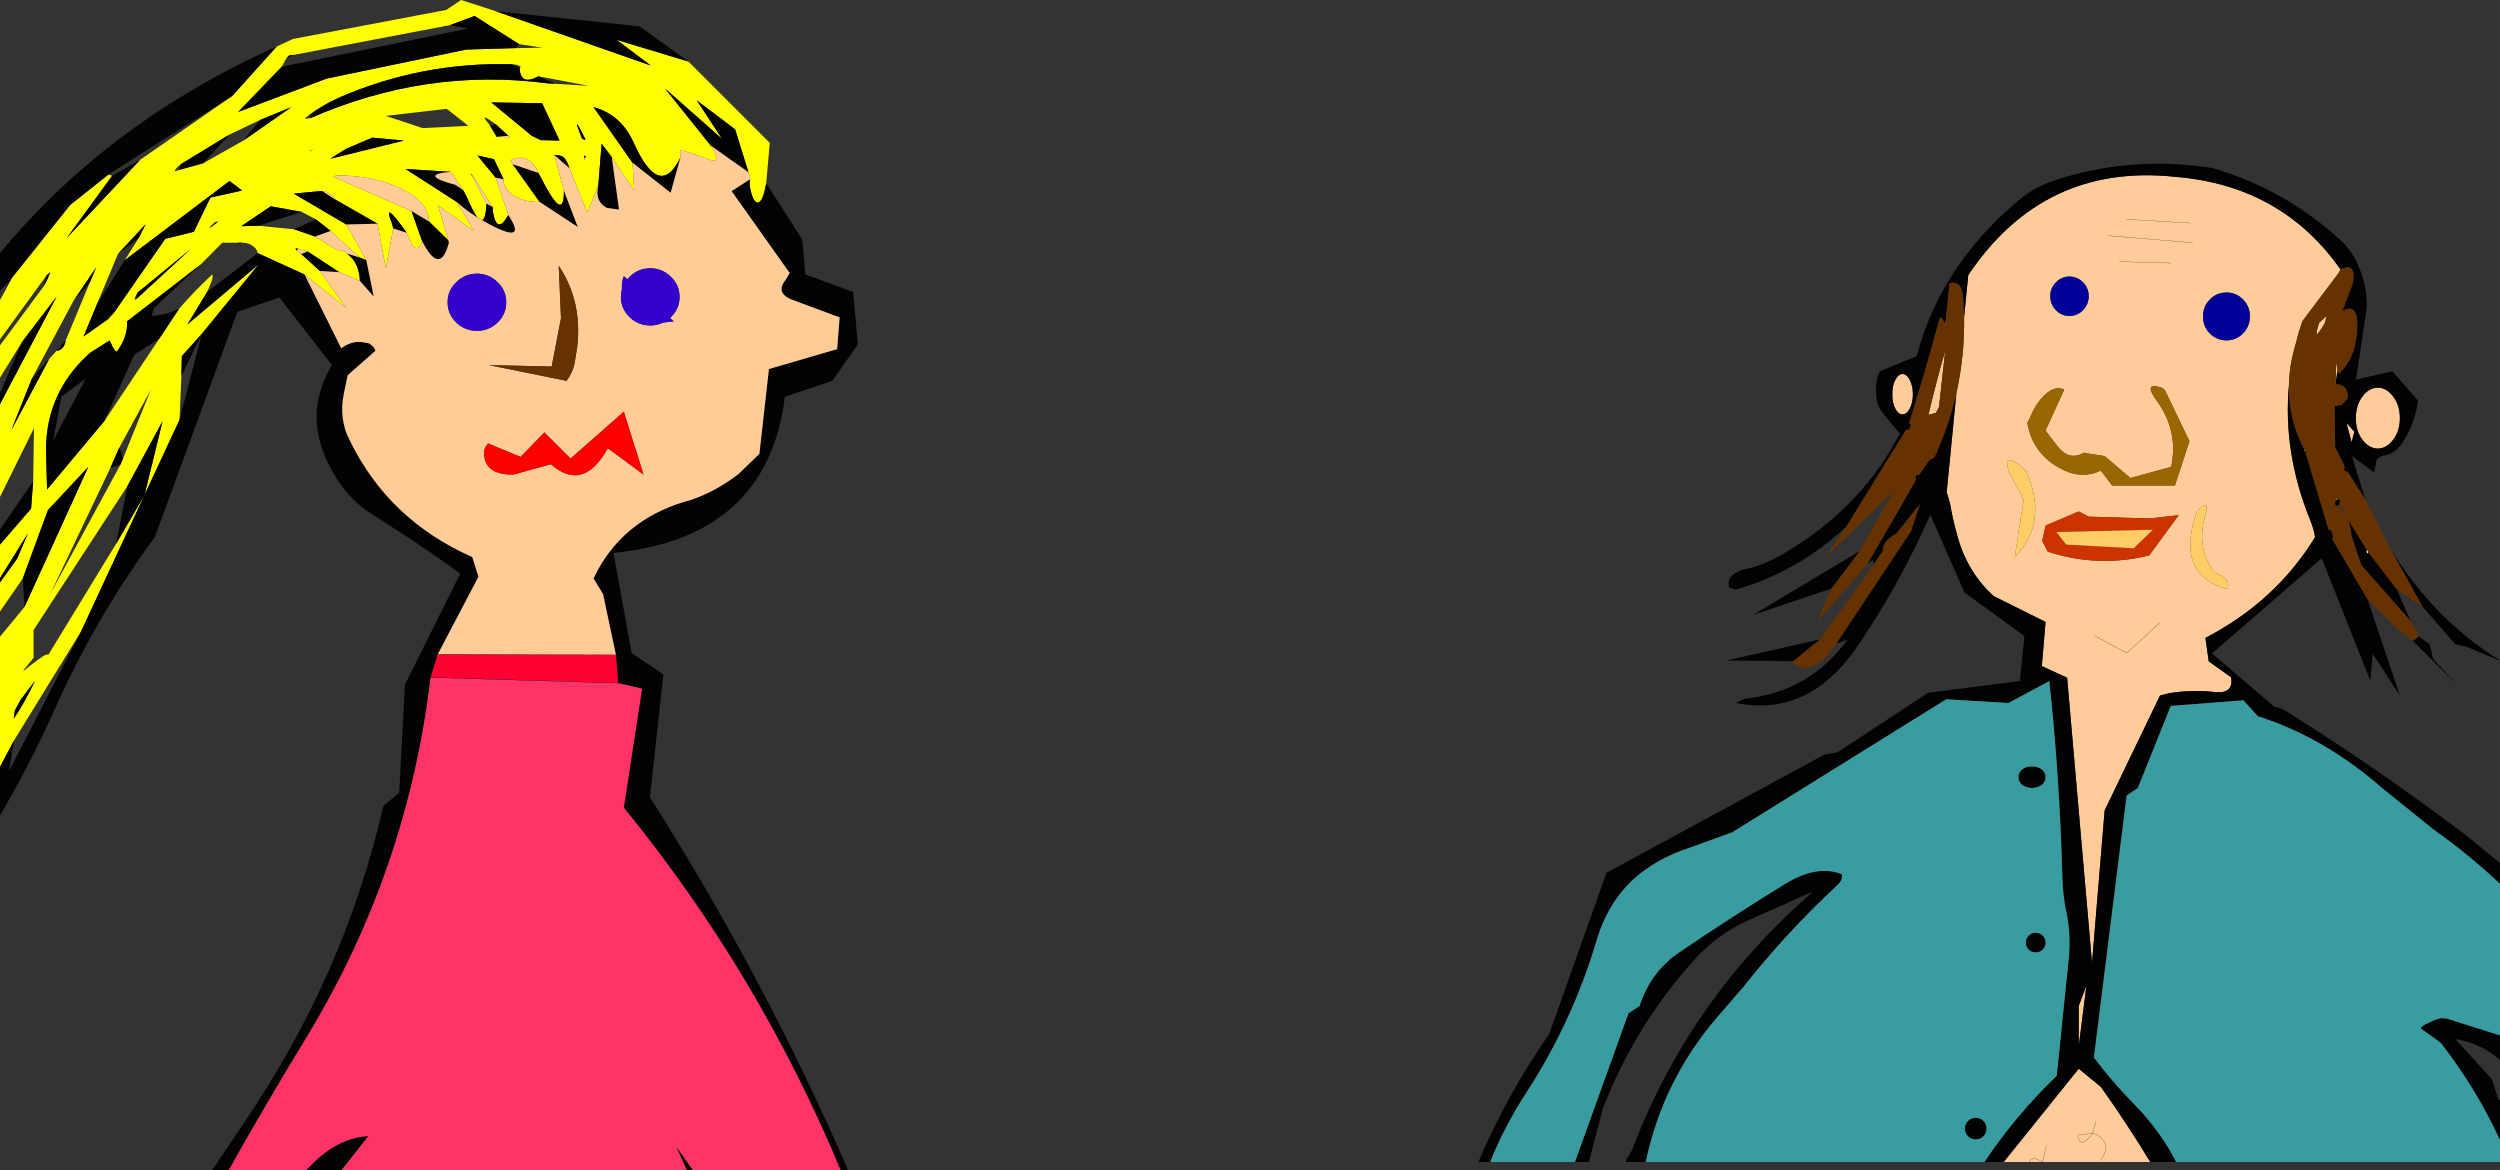 <?xml version="1.0" encoding="UTF-8" standalone="no"?>
<svg xmlns:xlink="http://www.w3.org/1999/xlink" height="282.25px" width="602.95px" xmlns="http://www.w3.org/2000/svg">
  <rect width="100%" height="100%" fill="#333333" stroke="none"/>
  <g transform="matrix(1.0, 0.0, 0.0, 1.0, 16.0, -135.75)">
    <path d="M164.85 179.0 L164.95 178.7 164.8 178.2 164.65 177.75 164.55 177.5 164.5 177.3 164.3 176.6 164.1 175.95 161.3 166.95 152.05 159.95 158.15 169.25 144.4 157.1 155.4 170.85 Q158.55 175.75 154.55 174.05 151.05 172.7 148.0 171.95 L148.1 173.75 Q143.05 184.15 136.75 170.0 133.65 163.3 127.15 161.6 L136.55 175.0 136.95 181.7 131.55 173.65 129.1 170.4 128.3 180.45 125.65 187.05 121.35 176.35 Q120.85 174.6 119.9 173.65 118.9 173.05 117.7 173.15 L120.0 181.7 Q120.1 188.75 115.9 181.3 L113.85 177.45 Q111.65 172.3 107.1 174.4 L107.65 175.35 114.15 184.45 Q110.5 184.55 107.95 182.95 105.35 181.3 105.45 179.0 L103.15 174.15 99.15 173.25 103.55 178.6 106.6 187.6 Q103.8 192.6 102.85 186.65 L102.85 185.7 98.0 178.05 97.5 177.65 97.8 178.05 101.35 184.85 Q101.15 188.55 100.3 188.85 L99.15 188.2 Q98.1 186.85 96.55 183.2 L95.7 181.6 92.75 177.2 81.8 176.5 94.15 184.45 98.3 191.45 89.65 185.3 92.15 193.75 87.45 189.15 Q87.35 184.55 80.85 181.3 74.35 178.05 65.15 178.05 L64.05 178.45 64.3 178.35 83.25 186.65 85.85 194.0 Q84.7 196.8 83.35 194.7 L82.1 191.9 Q76.05 183.4 78.55 189.7 L78.85 190.85 77.05 200.45 75.05 189.7 64.9 183.9 Q64.6 183.0 63.85 182.85 62.85 181.85 61.65 181.8 L54.85 182.45 67.55 189.9 72.35 198.5 70.7 197.85 63.75 191.45 60.2 188.65 56.75 186.85 49.3 185.5 42.2 190.3 46.35 190.2 54.95 191.05 60.0 192.8 65.25 196.05 Q66.6 196.0 67.75 196.9 L69.1 198.25 Q70.7 200.4 70.8 203.5 L65.85 201.4 58.2 196.4 55.9 195.75 55.25 195.65 55.6 196.2 56.65 197.0 61.15 201.1 67.45 210.0 57.45 201.95 46.15 196.8 Q46.05 195.85 45.0 195.1 43.9 194.3 42.6 194.3 L41.35 194.3 37.6 194.3 32.45 199.5 14.65 213.25 Q14.8 216.45 12.9 219.5 L12.35 220.35 Q12.15 220.7 11.8 220.35 L11.2 219.5 10.45 217.85 5.65 220.9 Q-5.65 231.05 -4.85 246.35 L-4.65 253.8 9.2 237.25 22.4 217.45 27.2 210.2 Q30.9 205.95 34.95 202.15 35.5 201.6 35.15 203.3 L34.0 206.1 29.2 214.0 46.4 199.5 32.65 216.3 27.85 221.65 27.75 226.45 27.3 237.0 18.85 255.15 23.2 237.35 14.75 252.95 -7.9 287.7 -7.9 294.4 -10.2 297.25 -10.4 297.65 Q-8.1 295.7 -5.6 294.0 -5.05 293.6 -4.3 293.6 L12.0 266.9 18.85 255.15 3.55 288.05 -12.6 314.3 -16.0 320.7 -16.0 289.3 -10.1 282.15 5.3 248.35 -4.45 258.8 -10.5 275.25 -16.0 283.25 -16.0 276.2 -11.85 270.45 -9.25 264.35 -16.0 275.2 -16.0 267.1 -8.5 258.4 -8.0 251.8 -7.8 239.0 -16.0 255.6 -16.0 233.2 -2.35 207.3 -10.7 218.25 -16.0 226.85 -16.0 219.05 -5.5 204.85 Q-4.3 202.7 -3.9 201.4 L-4.75 202.15 -16.0 217.6 -16.0 208.05 -13.2 202.85 0.9 185.2 10.15 177.85 11.05 178.15 0.1 193.15 17.8 174.3 40.0 158.9 50.75 146.95 54.65 145.15 91.6 138.15 95.2 135.75 103.55 138.45 140.95 151.55 132.7 145.35 150.05 150.6 169.65 170.2 168.8 179.95 Q168.3 182.8 167.65 183.9 166.95 184.95 166.3 184.45 165.6 183.95 165.15 182.15 164.65 180.35 164.85 179.0 M17.45 193.15 L19.15 189.8 12.45 197.0 7.5 208.85 4.15 216.9 9.95 212.8 11.5 211.15 23.85 193.35 30.75 191.65 34.75 183.4 42.4 181.7 39.35 179.4 14.1 198.5 17.45 193.15 M35.9 189.35 Q32.85 192.2 36.65 189.15 L35.9 189.35 M27.3 176.7 L33.05 175.1 42.7 169.65 54.25 161.6 46.8 164.65 39.35 168.2 27.6 175.35 Q26.15 176.5 26.15 177.1 L27.3 176.7 M67.45 171.65 L63.65 174.05 81.45 169.65 73.8 168.95 67.45 171.65 M55.05 148.95 L53.7 149.15 53.1 149.75 51.95 151.85 41.45 162.75 Q52.1 158.7 62.8 154.7 L96.45 147.7 108.4 147.35 114.9 147.25 109.2 146.4 98.45 139.6 92.55 141.8 55.05 148.95 M58.3 163.7 L57.5 164.25 Q57.7 164.45 58.85 164.25 86.8 152.0 116.05 155.85 L117.9 155.95 126.0 156.45 113.85 154.15 Q109.75 156.4 109.35 152.6 L109.35 152.1 109.65 151.85 Q108.75 151.25 107.45 151.25 85.65 150.65 65.75 159.3 61.9 161.0 58.3 163.7 M59.05 172.1 L59.8 171.55 Q59.45 171.75 59.05 172.0 L58.65 172.3 59.05 172.1 M106.6 168.5 L103.55 165.7 Q99.2 162.55 101.9 165.6 L102.2 166.1 103.8 168.75 107.1 168.85 106.6 168.5 M114.45 169.55 L118.95 169.65 114.75 160.65 102.5 160.45 112.25 168.5 114.45 169.55 M96.95 166.1 L91.75 162.0 77.05 163.7 85.95 166.65 96.95 166.1 M125.25 169.45 Q121.6 162.15 124.3 169.05 124.5 169.45 125.25 169.45 M125.35 173.55 L124.85 173.25 124.95 173.85 125.05 174.4 125.35 173.55 M17.15 206.35 Q16.55 207.3 16.4 208.1 L16.85 207.9 29.95 195.85 17.15 206.35 M5.65 203.9 L7.2 200.25 1.65 208.45 -8.3 227.05 -13.25 239.45 -4.1 222.25 -2.35 220.35 Q-1.4 220.3 -0.85 219.55 L-0.8 219.5 Q-0.25 218.75 -0.15 217.85 L5.65 203.9 M12.75 243.75 L10.65 248.55 -3.9 279.05 13.05 247.8 13.7 246.25 20.4 229.7 12.75 243.75 M-12.7 309.1 Q-10.2 305.45 -7.55 299.95 L-11.0 304.5 -12.4 307.1 -12.7 309.1" fill="#ffff00" fill-rule="evenodd" stroke="none"/>
    <path d="M164.5 177.3 L155.4 170.85 144.4 157.1 158.15 169.25 152.05 159.95 161.3 166.95 164.1 175.95 164.3 176.6 164.5 177.3 M148.1 173.75 L145.75 182.25 136.55 175.0 127.15 161.6 Q133.65 163.3 136.75 170.0 143.05 184.15 148.1 173.75 M131.55 173.65 L133.3 186.3 130.4 185.9 Q127.35 184.35 128.3 180.45 L129.1 170.4 131.55 173.65 M121.35 176.35 L117.7 173.15 Q118.9 173.05 119.9 173.65 120.85 174.6 121.35 176.35 M120.0 181.7 L123.35 190.5 114.15 184.45 107.65 175.35 113.85 177.45 115.9 181.3 Q120.1 188.75 120.0 181.7 M105.45 179.0 L103.55 178.6 99.15 173.25 103.15 174.15 105.45 179.0 M106.6 187.6 Q111.65 195.25 100.75 189.15 L100.3 188.85 Q101.15 188.55 101.35 184.85 L102.85 185.7 102.85 186.65 Q103.8 192.6 106.6 187.6 M99.15 188.2 Q96.3 186.45 94.15 184.45 L81.8 176.5 92.75 177.2 Q84.7 177.85 93.9 180.35 L95.7 181.6 96.55 183.2 Q98.1 186.85 99.15 188.2 M92.15 193.75 Q92.35 194.3 92.15 194.7 90.05 202.15 85.85 194.0 L83.25 186.65 87.45 189.15 92.15 193.75 M82.1 191.9 L78.85 190.85 78.55 189.7 Q76.05 183.4 82.1 191.9 M75.05 189.7 L67.55 189.9 54.85 182.45 61.65 181.8 64.9 183.9 75.05 189.7 M72.35 198.5 L74.15 207.3 70.8 203.5 Q70.7 200.4 69.1 198.25 L67.75 196.9 70.7 197.85 72.35 198.5 M65.85 201.4 L61.15 201.1 56.65 197.0 58.2 196.4 65.85 201.4 M57.45 201.95 L66.3 219.75 66.65 219.5 Q69.35 217.7 72.05 218.4 73.2 218.4 73.8 219.2 L74.15 219.5 74.55 220.35 67.85 226.25 66.9 230.85 Q65.75 236.8 68.25 241.75 77.6 261.1 97.9 270.1 L99.4 274.85 89.55 293.6 87.85 299.15 Q82.35 345.65 58.1 385.65 48.35 401.6 39.15 418.0 L35.15 418.0 43.0 406.3 Q67.1 370.9 76.45 330.15 L80.3 326.9 81.65 300.9 95.0 274.1 93.5 273.0 Q85.05 266.95 74.0 259.95 67.65 256.1 63.85 248.85 56.75 236.0 64.05 223.8 L51.4 207.5 41.25 210.95 21.35 265.3 Q18.55 269.05 15.9 273.0 4.95 289.25 -3.5 308.35 -9.05 320.6 -16.0 332.4 L-16.0 320.7 -12.6 314.3 -13.85 321.75 3.55 288.05 18.85 255.15 12.0 266.9 14.75 252.95 23.2 237.35 18.85 255.15 27.3 237.0 32.65 216.3 27.75 226.45 27.85 221.65 32.65 216.3 46.4 199.5 29.2 214.0 34.0 206.1 46.15 196.8 57.45 201.95 M132.55 293.7 L129.45 279.05 127.15 275.25 128.3 273.0 Q135.35 260.35 150.7 256.3 156.8 254.2 162.2 250.0 L167.15 245.2 169.45 224.75 185.9 219.95 186.5 212.3 176.15 208.45 Q170.6 206.75 173.45 203.3 L174.45 201.6 160.45 181.85 164.85 179.0 Q164.65 180.35 165.15 182.15 165.6 183.95 166.3 184.45 166.95 184.95 167.65 183.9 168.3 182.8 168.8 179.95 L177.5 193.55 178.25 201.95 189.75 206.15 190.9 218.8 184.75 227.6 173.3 231.45 Q169.05 265.45 131.95 269.1 L136.35 293.25 144.0 298.4 140.75 328.05 Q168.4 371.55 188.55 418.0 L186.75 418.0 Q166.9 370.35 134.45 330.55 L138.85 301.85 133.1 300.5 132.55 293.7 M150.05 150.6 L132.7 145.35 140.95 151.55 103.55 138.45 138.25 142.1 150.05 150.6 M50.75 146.95 L40.0 158.9 10.15 177.85 0.9 185.2 -13.2 202.85 -16.0 208.05 -16.0 207.95 -13.85 203.7 -16.0 205.85 -16.0 196.8 Q10.15 165.15 50.75 146.95 M17.8 174.3 L0.1 193.15 11.05 178.15 17.8 174.3 M-4.75 202.15 L-3.9 201.4 Q-4.3 202.7 -5.5 204.85 L-4.75 202.15 M-10.7 218.25 L-2.35 207.3 -16.0 233.2 -16.0 230.6 -10.7 218.25 M-8.0 251.8 L-8.5 258.4 -16.0 267.1 -16.0 263.45 -8.0 251.8 M-16.0 275.2 L-9.25 264.35 -11.85 270.45 -16.0 276.2 -16.0 275.2 M-10.5 275.25 L-4.45 258.8 5.3 248.35 -10.1 282.15 -10.5 275.25 M27.2 210.2 L22.4 217.45 16.4 221.3 9.2 237.25 -4.65 253.8 -4.85 246.35 Q-5.65 231.05 5.65 220.9 L10.45 217.85 11.2 219.5 11.8 220.35 Q12.15 220.7 12.35 220.35 L12.9 219.5 Q14.8 216.45 14.65 213.25 L32.45 199.5 21.15 210.0 20.6 211.9 Q23.65 211.9 27.2 210.2 M41.35 194.3 L42.6 194.3 41.45 194.5 41.35 194.3 M151.15 418.0 L149.65 418.0 147.05 412.25 151.15 418.0 M66.35 418.0 L57.85 418.0 Q64.85 410.15 72.85 409.75 L66.35 418.0 M12.45 197.0 L19.15 189.8 17.45 193.15 12.45 197.0 M14.1 198.5 L39.35 179.4 42.4 181.7 34.75 183.4 30.75 191.65 23.85 193.35 11.5 211.15 9.95 212.8 4.15 216.9 7.5 208.85 14.1 198.5 M35.9 189.35 L36.65 189.15 Q32.85 192.2 35.9 189.35 M27.3 176.7 L27.6 175.35 39.35 168.2 33.05 175.1 27.3 176.7 M67.45 171.65 L73.8 168.95 81.45 169.65 63.65 174.05 67.45 171.65 M53.1 149.75 L53.7 149.15 55.05 148.95 53.1 149.75 M92.55 141.8 L98.45 139.6 109.2 146.4 108.4 147.35 96.45 147.7 62.8 154.7 Q52.1 158.7 41.45 162.75 L51.95 151.85 96.75 142.65 92.55 141.8 M42.7 169.65 L46.8 164.65 54.25 161.6 42.7 169.65 M58.85 164.25 Q59.05 163.85 58.85 163.7 58.65 163.5 58.3 163.7 61.9 161.0 65.75 159.3 85.65 150.65 107.45 151.25 L109.35 152.1 109.35 152.6 Q109.75 156.4 113.85 154.15 L117.9 155.95 116.05 155.85 Q86.8 152.0 58.85 164.25 M59.05 172.0 L59.05 172.1 58.65 172.3 59.05 172.0 M46.35 190.2 L42.2 190.3 49.3 185.5 56.75 186.85 46.35 190.2 M60.2 188.65 L63.75 191.45 60.0 192.8 54.95 191.05 60.2 188.65 M55.6 196.2 L55.25 195.65 55.9 195.75 55.6 196.2 M65.15 178.05 L64.3 178.35 64.05 178.45 65.15 178.05 M103.55 165.7 L106.6 168.5 103.8 168.75 102.2 166.1 103.55 165.7 M114.45 169.55 L112.25 168.5 102.5 160.45 114.75 160.65 118.95 169.65 114.45 169.55 M98.0 178.05 L97.8 178.05 97.5 177.65 98.0 178.05 M124.95 173.85 L124.85 173.25 125.35 173.55 124.95 173.85 M125.25 169.45 Q124.5 169.45 124.3 169.05 121.6 162.15 125.25 169.45 M16.85 207.9 L17.15 206.35 29.95 195.85 16.85 207.9 M1.65 208.45 L7.2 200.25 5.65 203.9 1.65 208.45 M-0.15 217.85 Q-0.25 218.75 -0.8 219.5 L-0.85 219.55 Q-1.4 220.3 -2.35 220.35 L-0.15 217.85 M-4.1 222.25 L-13.25 239.45 -8.3 227.05 -4.1 222.25 M12.75 243.75 L13.7 246.25 13.05 247.8 10.65 248.55 12.75 243.75 M137.9 298.95 L133.1 300.5 137.9 298.95 M-1.2 231.45 L-3.15 241.95 4.7 227.05 -1.2 231.45 M-12.7 309.1 L-12.4 307.1 -11.0 304.5 -7.55 299.95 Q-10.2 305.45 -12.7 309.1" fill="#030303" fill-rule="evenodd" stroke="none"/>
    <path d="M164.5 177.3 L164.55 177.5 164.65 177.75 164.8 178.2 164.95 178.7 164.85 179.0 160.45 181.85 174.45 201.6 173.45 203.3 Q170.6 206.75 176.15 208.45 L186.5 212.3 185.9 219.95 169.45 224.75 167.15 245.2 162.2 250.0 Q156.8 254.2 150.7 256.3 135.35 260.35 128.3 273.0 L127.15 275.25 129.45 279.05 132.55 293.7 89.55 293.6 99.4 274.85 97.9 270.1 Q77.6 261.1 68.25 241.75 65.75 236.8 66.9 230.85 L67.85 226.25 74.55 220.35 74.15 219.5 73.8 219.2 Q73.2 218.4 72.05 218.4 69.35 217.7 66.65 219.5 L66.3 219.75 57.45 201.95 67.45 210.0 61.15 201.1 65.85 201.4 70.8 203.5 74.15 207.3 72.35 198.5 67.55 189.9 75.05 189.7 77.05 200.45 78.85 190.85 82.1 191.9 83.35 194.7 Q84.7 196.8 85.85 194.0 90.05 202.15 92.15 194.7 92.35 194.3 92.15 193.75 L89.65 185.3 98.3 191.45 94.15 184.45 Q96.3 186.45 99.15 188.2 L100.3 188.85 100.75 189.15 Q111.65 195.25 106.6 187.6 L103.55 178.6 105.45 179.0 Q105.35 181.3 107.95 182.95 110.5 184.55 114.15 184.45 L123.35 190.5 120.0 181.7 117.7 173.15 121.35 176.35 125.65 187.05 128.3 180.45 Q127.35 184.35 130.4 185.9 L133.3 186.3 131.55 173.65 136.95 181.7 136.55 175.0 145.75 182.25 148.1 173.75 148.0 171.95 Q151.05 172.7 154.55 174.05 158.55 175.75 155.4 170.85 L164.5 177.3 M63.75 191.45 L70.7 197.85 67.75 196.9 Q66.6 196.0 65.25 196.05 L60.0 192.8 63.75 191.45 M55.6 196.2 L55.9 195.75 58.2 196.4 56.65 197.0 55.6 196.2 M64.9 183.9 L61.65 181.8 Q62.85 181.85 63.85 182.85 64.6 183.0 64.9 183.9 M64.3 178.35 L65.15 178.05 Q74.35 178.05 80.85 181.3 87.35 184.55 87.45 189.15 L83.25 186.65 64.3 178.35 M106.6 168.5 L107.1 168.85 103.8 168.75 106.6 168.5 M92.75 177.2 L95.7 181.6 93.9 180.35 Q84.7 177.85 92.75 177.2 M97.8 178.05 L98.0 178.05 102.85 185.7 101.35 184.85 97.8 178.05 M113.85 177.45 L107.65 175.35 107.1 174.4 Q111.65 172.3 113.85 177.45 M124.95 173.85 L125.35 173.55 125.05 174.4 124.95 173.85 M143.95 213.55 L146.5 213.25 145.6 212.45 145.8 212.25 Q147.9 210.2 147.9 207.35 147.9 204.5 145.8 202.5 143.7 200.45 140.85 200.45 137.95 200.45 135.85 202.5 L135.3 203.1 134.45 202.35 Q133.85 203.95 134.0 205.45 133.75 206.35 133.75 207.35 133.75 210.2 135.85 212.25 137.95 214.25 140.85 214.25 142.5 214.25 143.95 213.55 M134.45 235.05 L121.6 246.35 115.3 240.05 109.55 245.95 101.7 242.7 Q100.55 244.05 100.75 245.4 101.15 250.35 107.85 250.2 L116.85 247.7 Q124.65 254.55 130.6 243.85 L139.2 250.2 134.45 235.05 M122.6 223.2 L123.2 219.5 Q124.5 208.4 118.75 199.85 L119.3 212.5 117.05 224.15 101.9 223.8 120.65 227.6 Q122.2 225.5 122.6 223.2 M106.1 208.65 Q106.1 205.8 104.0 203.8 101.9 201.75 99.05 201.75 96.15 201.75 94.05 203.8 91.95 205.8 91.95 208.65 91.95 211.5 94.05 213.55 96.15 215.55 99.05 215.55 101.9 215.55 104.0 213.55 106.1 211.5 106.1 208.65" fill="#ffcc98" fill-rule="evenodd" stroke="none"/>
    <path d="M143.95 213.55 Q142.5 214.25 140.85 214.25 137.95 214.25 135.85 212.25 133.75 210.2 133.75 207.35 133.75 206.35 134.0 205.45 133.85 203.95 134.45 202.35 L135.3 203.1 135.85 202.5 Q137.95 200.45 140.85 200.45 143.7 200.45 145.8 202.5 147.9 204.5 147.9 207.35 147.9 210.2 145.8 212.25 L145.6 212.45 146.5 213.25 143.95 213.55 M106.1 208.65 Q106.1 211.5 104.0 213.55 101.9 215.55 99.05 215.55 96.15 215.55 94.05 213.55 91.95 211.5 91.95 208.65 91.95 205.8 94.05 203.8 96.15 201.75 99.05 201.75 101.9 201.75 104.0 203.8 106.1 205.8 106.1 208.65" fill="#3300cc" fill-rule="evenodd" stroke="none"/>
    <path d="M134.45 235.05 L139.2 250.2 130.6 243.85 Q124.65 254.55 116.85 247.7 L107.85 250.2 Q101.15 250.35 100.75 245.4 100.55 244.05 101.7 242.7 L109.55 245.95 115.3 240.05 121.6 246.35 134.45 235.05" fill="#ff0000" fill-rule="evenodd" stroke="none"/>
    <path d="M122.6 223.2 Q122.2 225.5 120.65 227.6 L101.9 223.8 117.05 224.15 119.3 212.5 118.75 199.85 Q124.5 208.4 123.2 219.5 L122.6 223.2" fill="#663300" fill-rule="evenodd" stroke="none"/>
    <path d="M89.55 293.6 L132.55 293.7 133.1 300.5 87.85 299.15 89.55 293.6" fill="#ff0033" fill-rule="evenodd" stroke="none"/>
    <path d="M186.75 418.0 L151.15 418.0 147.05 412.25 149.65 418.0 66.35 418.0 72.85 409.75 Q64.85 410.15 57.85 418.0 L39.15 418.0 Q48.35 401.6 58.1 385.65 82.35 345.65 87.85 299.15 L133.1 300.5 138.85 301.85 134.45 330.55 Q166.9 370.35 186.75 418.0" fill="#ff3366" fill-rule="evenodd" stroke="none"/>
    <path d="M89.55 293.6 L132.55 293.7 M133.1 300.5 L137.9 298.95 M133.1 300.5 L87.85 299.15" fill="none" stroke="#000000" stroke-linecap="round" stroke-linejoin="round" stroke-width="0.05"/>
    <path d="M512.3 189.55 L496.8 188.65 512.3 189.55 M512.85 194.3 L492.5 192.6 512.85 194.3 M453.05 213.8 L453.25 213.15 453.15 214.55 453.05 213.8 M457.7 212.25 L458.7 202.1 Q476.9 175.0 508.65 178.4 534.3 180.5 548.5 200.75 L547.95 201.7 539.3 213.2 538.45 215.8 537.75 218.45 Q536.15 223.65 536.05 228.6 534.55 244.9 541.2 261.25 542.0 263.15 542.35 265.3 532.85 280.8 515.9 289.6 L516.7 295.25 522.1 299.1 Q522.75 302.95 518.5 302.7 512.85 302.0 507.1 302.95 L504.95 303.5 491.6 331.2 488.55 367.95 482.55 299.2 476.45 296.4 477.35 285.75 464.9 279.55 Q458.25 273.65 455.85 264.15 454.95 260.9 454.3 257.15 L453.5 254.45 455.85 230.5 Q457.85 221.55 457.7 212.25 M547.75 224.95 L547.3 228.4 Q547.3 224.95 547.55 223.15 L547.75 224.95 M551.4 243.3 L549.9 237.7 552.2 240.3 551.4 243.3 M478.5 207.2 Q478.45 209.1 479.85 210.55 481.2 211.95 483.1 211.95 485.0 211.95 486.4 210.55 487.75 209.1 487.75 207.2 487.75 205.25 486.4 203.85 485.0 202.45 483.1 202.45 481.2 202.45 479.85 203.85 478.45 205.25 478.5 207.2 M449.45 235.7 L449.1 235.8 Q450.9 228.1 453.15 220.3 L451.65 233.9 450.9 235.35 449.45 235.7 M477.35 239.55 L481.85 229.7 Q478.7 228.35 475.3 233.2 474.4 234.55 473.6 236.5 L472.95 237.7 Q474.3 245.6 481.75 249.15 486.25 251.3 490.7 249.25 L493.4 252.85 508.55 252.85 512.05 242.15 506.15 229.9 Q505.6 229.25 504.95 229.15 500.85 227.85 504.25 232.5 509.45 239.75 507.65 248.35 L497.8 251.05 491.6 245.75 487.05 245.05 Q486.6 244.8 486.4 245.05 483.1 246.85 480.4 243.6 L477.7 240.1 477.35 239.55 M445.35 230.85 Q445.35 232.85 444.6 234.3 443.85 235.7 442.85 235.7 441.85 235.7 441.1 234.3 440.35 232.85 440.4 230.85 440.35 228.8 441.1 227.4 441.85 225.95 442.85 225.95 443.85 225.95 444.6 227.4 445.35 228.8 445.35 230.85 M467.25 416.0 L485.35 393.5 490.7 397.9 Q497.0 406.75 502.6 416.0 L476.6 416.0 476.55 416.0 475.3 415.3 Q473.8 415.0 473.4 416.0 473.8 415.0 475.3 415.3 L476.55 416.0 473.4 416.0 467.25 416.0 M539.9 244.4 L539.75 244.6 539.65 244.0 539.9 244.4 M472.7 249.35 L471.9 248.6 Q466.95 244.5 468.4 249.25 L472.05 256.35 469.9 270.15 Q478.15 261.8 472.7 249.35 M476.55 266.2 L477.9 268.8 Q490.0 272.75 502.35 269.7 L509.45 260.0 502.35 260.8 487.75 260.35 485.35 259.1 477.35 262.5 476.55 266.2 M485.35 378.35 L487.2 373.5 485.35 388.05 485.35 378.35 M543.35 213.55 L545.15 211.95 544.7 213.65 Q541.55 219.05 543.35 213.55 M561.2 231.4 Q562.8 233.5 562.8 236.6 562.8 239.65 561.2 241.8 559.6 243.9 557.5 243.95 555.35 243.9 553.75 241.8 552.15 239.65 552.2 236.6 552.15 233.5 553.75 231.4 555.35 229.25 557.5 229.25 559.6 229.25 561.2 231.4 M515.35 212.05 Q515.3 214.45 516.95 216.15 518.6 217.8 521.0 217.85 523.35 217.8 525.0 216.15 526.6 214.45 526.65 212.05 526.6 209.65 525.0 208.0 523.35 206.3 521.0 206.3 518.6 206.3 516.95 208.0 515.3 209.65 515.35 212.05 M507.55 199.2 L495.1 198.85 507.55 199.2 M515.8 260.35 Q517.15 255.55 513.85 259.1 508.45 274.35 521.2 277.85 522.2 275.15 518.15 273.9 513.65 268.0 515.8 260.35 M504.95 285.9 L496.9 293.25 489.1 289.05 496.9 293.25 504.95 285.9 M547.85 256.7 L547.65 257.2 Q547.3 256.25 547.45 255.9 L547.85 256.7 M477.55 411.9 L476.6 416.0 477.55 411.9 M489.45 406.25 L488.7 409.1 485.35 409.45 Q485.1 409.55 485.15 409.75 485.8 413.05 488.7 409.1 L489.8 409.45 Q493.5 411.7 490.55 415.65 493.5 411.7 489.8 409.45 L488.7 409.1 Q485.8 413.05 485.15 409.75 485.1 409.55 485.35 409.45 L488.7 409.1 489.45 406.25" fill="#ffcc99" fill-rule="evenodd" stroke="none"/>
    <path d="M429.3 262.75 Q417.65 273.65 402.65 277.95 L401.05 277.5 Q399.9 273.9 406.45 272.65 410.5 271.5 414.25 269.25 433.0 258.15 442.2 240.3 L438.8 236.25 Q436.3 233.65 436.45 229.7 436.4 227.3 437.35 225.3 L446.25 221.65 Q452.0 200.05 470.35 184.5 474.05 181.2 478.8 179.5 497.45 173.15 517.5 176.25 535.35 181.45 548.8 194.0 551.05 196.1 552.5 199.2 555.0 204.5 554.8 210.15 L552.2 227.3 561.0 225.3 567.2 232.4 Q566.3 238.3 563.35 242.6 561.65 245.3 558.4 245.75 L557.25 246.45 556.6 249.7 551.25 245.75 554.45 256.2 549.85 248.95 547.2 243.65 547.05 233.7 548.85 233.35 550.05 232.05 Q550.35 231.25 550.15 230.4 549.9 229.45 549.15 228.9 548.35 228.35 547.3 228.4 L547.75 224.95 Q547.75 226.55 548.9 225.05 552.3 221.3 552.5 215.0 552.85 208.55 548.9 210.8 L551.4 204.25 551.6 203.15 Q551.95 198.95 548.5 200.75 534.3 180.5 508.65 178.4 476.9 175.0 458.7 202.1 L457.7 212.25 457.45 207.45 Q457.1 203.25 454.2 204.05 L453.25 213.15 453.05 213.8 452.7 213.1 Q452.0 211.7 451.7 212.95 448.4 225.15 444.3 238.3 L444.05 238.9 429.3 262.75 M551.4 243.3 L549.85 248.95 551.4 243.3 552.2 240.3 549.9 237.7 551.4 243.3 M446.5 250.8 L449.3 246.75 Q450.45 246.3 450.8 245.5 454.15 238.15 455.85 230.5 L453.5 254.45 454.3 257.15 Q454.95 260.9 455.85 264.15 458.25 273.65 464.9 279.55 L477.35 285.75 476.45 296.4 482.55 299.2 488.55 367.95 491.6 331.2 504.95 303.5 507.1 302.95 Q512.85 302.0 518.5 302.7 522.75 302.95 522.1 299.1 L516.7 295.25 515.9 289.6 Q532.85 280.8 542.35 265.3 542.0 263.15 541.2 261.25 534.55 244.9 536.05 228.6 535.85 236.6 539.65 244.0 L539.75 244.6 539.9 244.4 545.8 264.1 546.2 265.25 555.0 280.25 562.8 303.5 556.25 293.45 555.7 300.0 543.95 270.4 517.5 293.35 532.5 306.2 Q534.45 306.55 535.9 307.6 557.95 321.45 578.75 337.2 L586.95 343.9 586.95 348.9 Q579.5 341.9 570.85 335.75 L558.5 325.8 Q544.5 313.55 528.55 308.5 L525.05 304.65 507.55 306.0 499.6 325.8 496.9 327.6 489.0 390.8 Q493.6 396.9 498.95 402.3 505.05 408.6 508.85 416.0 L502.6 416.0 Q497.0 406.75 490.7 397.9 L485.35 393.5 467.25 416.0 462.6 416.0 Q470.1 404.8 480.05 395.2 L483.0 366.35 Q483.45 360.7 482.3 355.4 481.5 351.55 481.4 347.25 480.75 323.05 478.25 300.0 L468.4 305.3 453.4 304.4 401.75 336.5 391.1 340.35 Q384.85 342.4 379.8 346.25 372.2 352.2 369.15 362.3 363.4 381.85 352.2 399.15 346.9 407.25 343.4 416.0 L340.55 416.0 Q347.4 399.85 357.65 385.1 L371.45 346.25 424.0 317.75 427.15 317.2 449.0 302.85 471.15 300.0 472.25 289.15 457.8 278.65 449.55 259.9 Q441.85 277.4 431.25 292.65 419.8 308.7 402.65 305.3 L404.65 304.3 Q420.35 302.7 429.55 290.05 L426.9 290.95 444.9 263.85 447.05 257.3 441.3 264.55 Q440.65 264.8 440.1 265.25 438.1 266.65 438.1 268.6 L435.9 271.95 435.85 271.2 Q435.85 270.5 434.4 271.75 L446.5 250.8 447.3 254.8 446.5 250.8 M445.35 230.85 Q445.35 228.8 444.6 227.4 443.85 225.95 442.85 225.95 441.85 225.95 441.1 227.4 440.35 228.8 440.4 230.85 440.35 232.85 441.1 234.3 441.85 235.7 442.85 235.7 443.85 235.7 444.6 234.3 445.35 232.85 445.35 230.85 M432.55 268.65 L425.75 277.7 406.8 284.05 432.55 268.65 M423.0 289.95 L416.5 295.2 400.35 295.05 423.0 289.95 M363.85 416.0 L376.75 380.15 379.45 378.35 Q382.15 369.95 389.3 365.25 401.5 356.95 414.5 348.95 422.3 344.2 428.2 346.6 428.5 348.05 427.05 349.3 414.8 360.7 404.45 373.8 L398.1 381.15 Q385.1 396.3 380.95 415.85 L380.9 416.0 376.15 416.0 376.2 415.55 377.65 413.05 Q391.3 376.85 421.3 350.75 L405.8 357.65 Q397.85 361.15 392.1 367.85 378.2 383.4 370.55 403.2 L367.2 416.0 363.85 416.0 M474.05 320.6 Q475.4 320.55 476.4 321.3 477.35 322.05 477.35 323.2 477.35 324.3 476.4 325.05 475.4 325.75 474.05 325.8 472.7 325.75 471.75 325.05 470.8 324.3 470.8 323.2 470.8 322.05 471.75 321.3 472.7 320.55 474.05 320.6 M473.3 364.8 Q472.6 364.1 472.6 363.1 472.6 362.05 473.3 361.4 473.95 360.7 474.95 360.7 475.95 360.7 476.65 361.4 477.35 362.05 477.35 363.1 477.35 364.1 476.65 364.8 475.95 365.45 474.95 365.45 473.95 365.45 473.3 364.8 M485.35 378.35 L485.35 388.05 487.2 373.5 485.35 378.35 M560.3 267.75 Q570.95 285.2 586.95 295.0 L586.95 295.1 578.95 291.75 576.15 291.1 568.25 282.05 560.3 267.75 M562.05 277.85 L565.4 285.55 553.5 272.05 551.2 265.15 550.5 261.35 554.8 268.3 Q554.75 269.05 555.0 269.25 L555.15 268.9 562.05 277.85 M567.4 289.25 L569.95 291.1 570.85 294.7 576.5 300.8 565.9 290.3 567.4 289.25 M538.45 215.8 L538.3 216.8 537.75 218.45 538.45 215.8 M561.2 231.4 Q559.6 229.25 557.5 229.25 555.35 229.25 553.75 231.4 552.15 233.5 552.2 236.6 552.15 239.65 553.75 241.8 555.35 243.9 557.5 243.95 559.6 243.9 561.2 241.8 562.8 239.65 562.8 236.6 562.8 233.5 561.2 231.4 M586.95 385.55 L586.95 391.4 Q582.45 387.35 576.15 386.35 L585.05 396.1 586.45 400.7 586.95 401.1 586.95 410.75 Q581.3 398.35 572.65 387.25 L567.8 383.75 Q568.45 382.95 569.35 382.65 570.95 381.7 572.75 381.3 L574.1 381.4 586.9 385.45 586.95 385.55 M458.65 406.1 Q459.35 405.35 460.5 405.35 461.6 405.35 462.35 406.1 463.1 406.8 463.1 407.95 463.1 409.05 462.35 409.8 461.6 410.55 460.5 410.55 459.35 410.55 458.65 409.8 457.9 409.05 457.9 407.95 457.9 406.8 458.65 406.1" fill="#020202" fill-rule="evenodd" stroke="none"/>
    <path d="M478.5 207.2 Q478.45 205.25 479.85 203.85 481.2 202.45 483.1 202.45 485.0 202.45 486.4 203.85 487.75 205.25 487.75 207.2 487.75 209.1 486.4 210.55 485.0 211.95 483.1 211.95 481.2 211.95 479.85 210.55 478.45 209.1 478.5 207.2 M515.35 212.05 Q515.3 209.65 516.95 208.0 518.6 206.3 521.0 206.3 523.35 206.3 525.0 208.0 526.6 209.65 526.65 212.05 526.6 214.45 525.0 216.15 523.35 217.8 521.0 217.85 518.6 217.8 516.95 216.15 515.3 214.45 515.35 212.05" fill="#000099" fill-rule="evenodd" stroke="none"/>
    <path d="M429.3 262.75 L444.05 238.9 444.3 238.3 Q448.4 225.15 451.7 212.95 452.0 211.7 452.7 213.1 L453.05 213.8 453.15 214.55 453.25 213.15 454.2 204.05 Q457.1 203.25 457.45 207.45 L457.7 212.25 Q457.85 221.55 455.85 230.5 454.15 238.15 450.8 245.5 450.45 246.3 449.3 246.75 L446.5 250.8 434.4 271.75 422.4 285.45 425.75 277.7 432.55 268.65 440.7 254.25 424.35 270.05 429.3 262.75 M548.5 200.75 Q551.95 198.95 551.6 203.15 L551.4 204.25 548.9 210.8 Q552.85 208.55 552.5 215.0 552.3 221.3 548.9 225.05 547.75 226.55 547.75 224.95 L547.55 223.15 Q547.3 224.95 547.3 228.4 548.35 228.35 549.15 228.9 549.9 229.45 550.15 230.4 550.35 231.25 550.05 232.05 L548.85 233.35 547.05 233.7 547.2 243.65 549.85 248.95 554.45 256.2 560.3 267.75 568.25 282.05 562.05 277.85 555.15 268.9 554.8 268.3 550.5 261.35 551.2 265.15 553.5 272.05 565.4 285.55 567.4 289.25 565.9 290.3 562.2 287.4 555.0 280.25 546.2 265.25 545.8 264.1 539.9 244.4 539.65 244.0 Q535.85 236.6 536.05 228.6 536.15 223.65 537.75 218.45 L538.3 216.8 538.45 215.8 539.3 213.2 547.95 201.7 548.5 200.75 M449.45 235.7 L450.9 235.35 451.65 233.9 453.15 220.3 Q450.9 228.1 449.1 235.8 L449.45 235.7 M435.9 271.95 L438.1 268.6 Q438.1 266.65 440.1 265.25 440.65 264.8 441.3 264.55 L447.05 257.3 444.9 263.85 426.9 290.95 Q421.15 299.3 416.3 295.7 L416.5 295.2 423.0 289.95 435.9 271.95 M543.35 213.55 Q541.55 219.05 544.7 213.65 L545.15 211.95 543.35 213.55 M547.65 257.2 L549.7 260.4 549.4 259.45 547.85 256.7 547.45 255.9 Q547.3 256.25 547.65 257.2" fill="#663300" fill-rule="evenodd" stroke="none"/>
    <path d="M477.35 239.55 L477.7 240.1 480.4 243.6 Q483.1 246.85 486.4 245.05 486.6 244.8 487.05 245.05 L491.6 245.75 497.8 251.05 507.65 248.35 Q509.45 239.75 504.25 232.5 500.85 227.85 504.95 229.15 505.6 229.25 506.15 229.9 L512.05 242.15 508.55 252.85 493.4 252.85 490.7 249.25 Q486.25 251.3 481.75 249.15 474.3 245.6 472.95 237.7 L473.6 236.5 Q474.4 234.55 475.3 233.2 478.7 228.35 481.85 229.7 L477.35 239.55" fill="#996600" fill-rule="evenodd" stroke="none"/>
    <path d="M476.55 266.2 L477.35 262.5 485.35 259.1 487.75 260.35 502.35 260.8 509.45 260.0 502.35 269.7 Q490.0 272.75 477.9 268.8 L476.55 266.2 M479.95 264.05 L482.3 267.1 498.6 268.0 503.25 263.5 479.95 264.05" fill="#cc3300" fill-rule="evenodd" stroke="none"/>
    <path d="M472.7 249.35 Q478.15 261.8 469.9 270.15 L472.05 256.35 468.4 249.25 Q466.95 244.5 471.9 248.6 L472.7 249.35 M479.95 264.05 L503.25 263.5 498.6 268.0 482.3 267.1 479.95 264.05 M515.8 260.35 Q513.65 268.0 518.15 273.9 522.2 275.15 521.2 277.85 508.45 274.35 513.85 259.1 517.15 255.55 515.8 260.35" fill="#ffcc66" fill-rule="evenodd" stroke="none"/>
    <path d="M343.4 416.0 Q346.9 407.25 352.2 399.15 363.4 381.85 369.15 362.3 372.2 352.2 379.8 346.25 384.85 342.4 391.1 340.35 L401.75 336.5 453.4 304.4 468.4 305.3 478.25 300.0 Q480.75 323.05 481.4 347.25 481.5 351.55 482.3 355.4 483.45 360.7 483.0 366.35 L480.05 395.2 Q470.1 404.8 462.6 416.0 L380.9 416.0 380.95 415.85 Q385.1 396.3 398.1 381.15 L404.45 373.8 Q414.8 360.7 427.05 349.3 428.5 348.05 428.2 346.6 422.3 344.2 414.5 348.95 401.5 356.95 389.3 365.25 382.15 369.95 379.45 378.35 L376.75 380.15 363.85 416.0 343.4 416.0 M508.85 416.0 Q505.05 408.6 498.95 402.3 493.6 396.9 489.0 390.8 L496.9 327.6 499.6 325.8 507.55 306.0 525.05 304.65 528.55 308.5 Q544.5 313.55 558.5 325.8 L570.85 335.75 Q579.5 341.9 586.95 348.9 L586.95 385.55 586.9 385.45 574.1 381.4 572.75 381.3 Q570.95 381.7 569.35 382.65 568.45 382.95 567.8 383.75 L572.65 387.25 Q581.3 398.35 586.95 410.75 L586.95 416.0 508.85 416.0 M473.3 364.8 Q473.95 365.45 474.95 365.45 475.95 365.45 476.65 364.8 477.35 364.1 477.35 363.1 477.35 362.05 476.65 361.4 475.95 360.7 474.95 360.7 473.95 360.7 473.3 361.4 472.6 362.05 472.6 363.1 472.6 364.1 473.3 364.8 M474.05 320.6 Q472.7 320.55 471.75 321.3 470.8 322.05 470.8 323.2 470.8 324.3 471.75 325.05 472.7 325.75 474.05 325.8 475.4 325.75 476.4 325.05 477.35 324.3 477.35 323.2 477.35 322.05 476.4 321.3 475.4 320.55 474.05 320.6 M458.65 406.1 Q457.9 406.8 457.9 407.95 457.9 409.05 458.65 409.8 459.35 410.55 460.5 410.55 461.6 410.55 462.35 409.8 463.1 409.05 463.1 407.95 463.1 406.8 462.35 406.1 461.6 405.35 460.5 405.35 459.35 405.35 458.65 406.1" fill="#389ca0" fill-rule="evenodd" stroke="none"/>
    <path d="M554.8 268.3 L555.15 268.9 555.0 269.25 Q554.75 269.05 554.8 268.3" fill="#fdfdfd" fill-rule="evenodd" stroke="none"/>
    <path d="M492.5 192.6 L512.85 194.3 M496.8 188.65 L512.3 189.55 M495.1 198.85 L507.55 199.2 M489.1 289.05 L496.9 293.25 504.95 285.9 M490.55 415.65 Q493.5 411.7 489.8 409.45 L488.7 409.1 Q485.8 413.05 485.15 409.75 485.1 409.55 485.35 409.45 L488.7 409.1 489.45 406.25 M476.6 416.0 L477.55 411.9 M473.4 416.0 Q473.8 415.0 475.3 415.3 L476.55 416.0" fill="none" stroke="#000000" stroke-linecap="round" stroke-linejoin="round" stroke-width="0.05"/>
    <path d="M444.05 238.9 L444.3 238.3 M549.85 248.95 L551.4 243.3 552.2 240.3 M446.5 250.8 L447.3 254.8 M546.2 265.25 L545.8 264.1 M547.85 256.7 L547.65 257.2" fill="none" stroke="#000000" stroke-linecap="round" stroke-linejoin="round" stroke-width="1.0"/>
  </g>
</svg>
